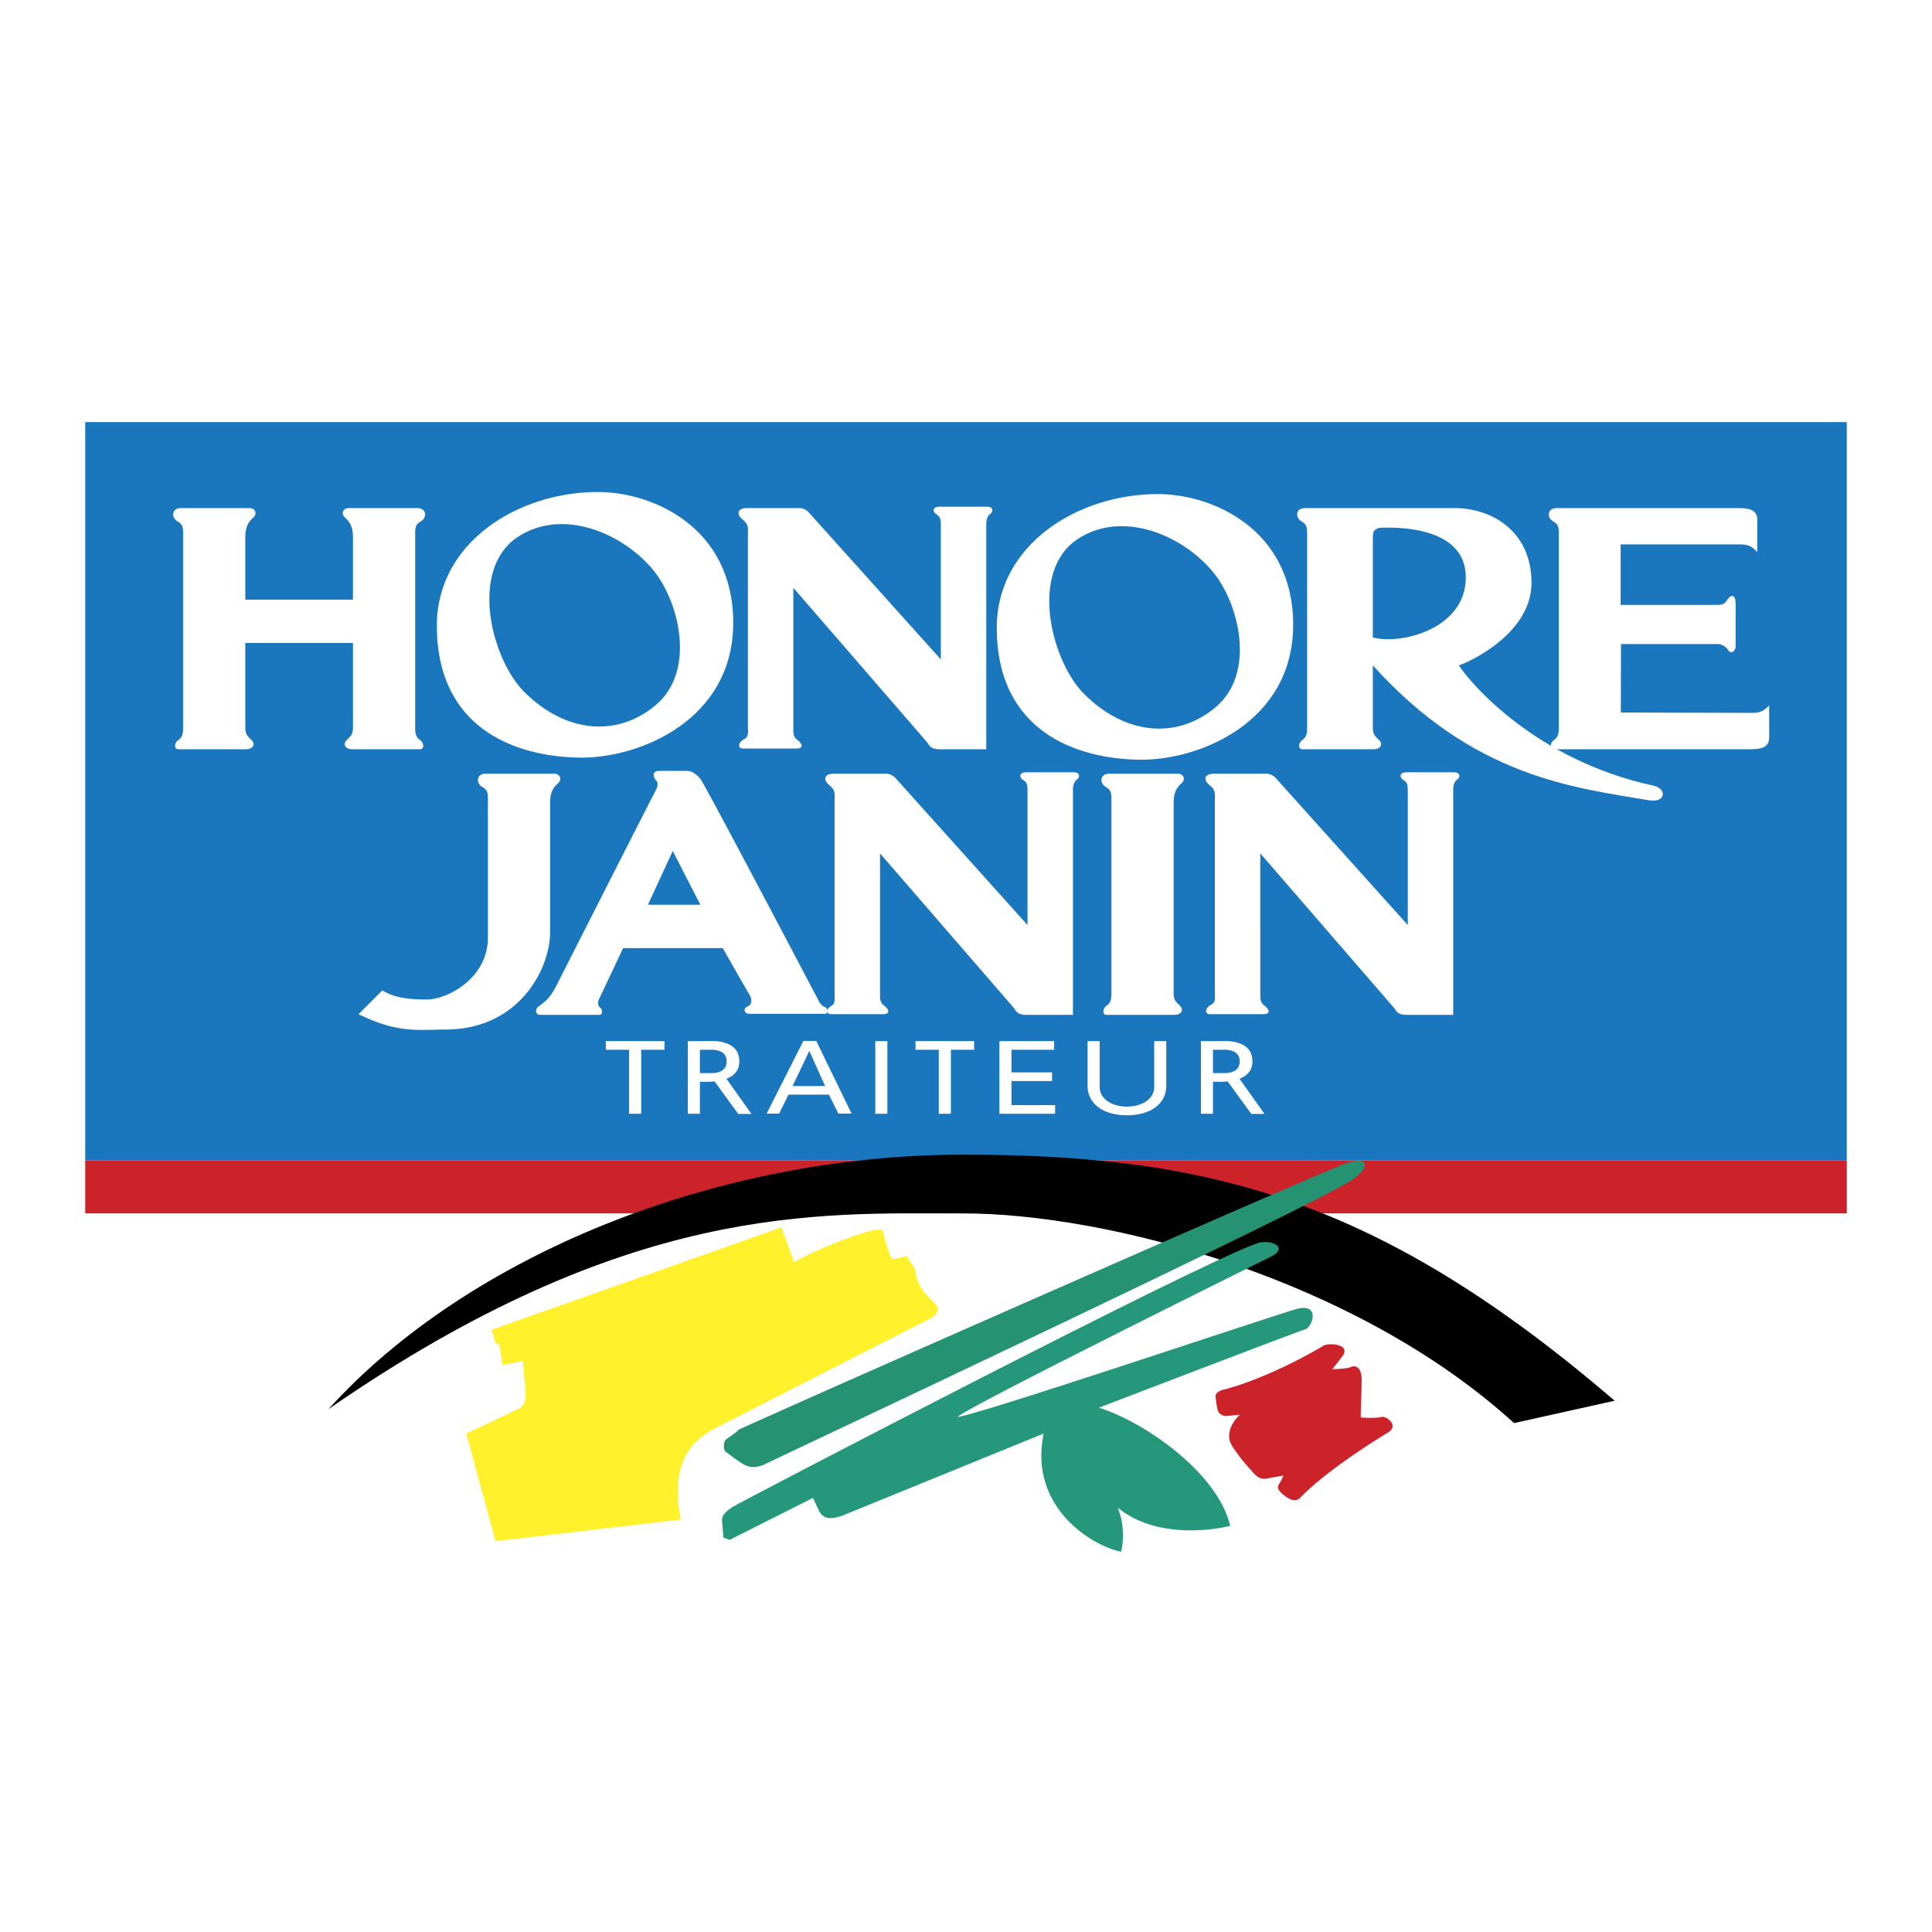 <svg xmlns="http://www.w3.org/2000/svg" width="2500" height="2500" viewBox="0 0 192.756 192.756"><g fill-rule="evenodd" clip-rule="evenodd"><path fill="#fff" d="M0 0h192.756v192.756H0V0z"/><path fill="#1a77bd" d="M184.252 115.76V42.112H8.504v73.648h175.748z"/><path fill="#cc2229" d="M184.252 121.059v-5.299H8.504v5.299h175.748z"/><path d="M35.215 64.15v8.439c0 .697-.209.837-.627 1.255-.418.419-.14.907.558.907h6.765c.418 0 .418-.628 0-.907s-.488-.697-.488-1.116V53.62c0-.837-.07-1.256.558-1.604s.628-1.325-.349-1.325h-6.835c-.558 0-.837.558-.349.976.488.418.767.977.767 1.883v6.277h-10.74V53.55c0-.907.279-1.465.767-1.883.488-.418.209-.976-.349-.976h-6.834c-.976 0-.976.976-.349 1.325s.558.768.558 1.604v19.109c0 .418-.069.837-.488 1.116-.419.279-.419.907 0 .907h6.765c.697 0 .977-.488.558-.907-.418-.418-.628-.558-.628-1.255v-8.44h10.74zM73.154 62.128c.001 9.707-9.346 13.525-15.273 13.46-6.3-.07-14.297-2.79-14.297-13.181 0-8.275 8.09-13.32 16.041-13.32 5.463-.018 13.528 3.503 13.529 13.041zm-22.038-8.16c-4.184 3.558-1.954 11.924 1.185 15.064 4.036 4.036 9.192 4.612 13.112 1.325 4.087-3.428 2.325-10.411-.279-13.529-3.275-3.923-9.624-6.347-14.018-2.86zM93.868 74.751H98.4V52.225c0-.418.162-.794.383-.941.312-.209.389-.732-.312-.732h-4.708c-.779 0-.686.511-.418.698.367.255.523.349.523 1.081v13.46L80.682 51.113c-.209-.244-.624-.422-.833-.422h-5.335c-.907 0-1.071.587-.488 1.081.605.513.628.697.593 1.569V72.52c0 .488.139.977-.419 1.256s-.627.906-.07.906h5.301c.802 0 .639-.476.069-.906-.193-.146-.349-.42-.349-.837V58.642L92.55 74.117c.28.557.69.634 1.318.634zM129.018 62.337c0 9.706-9.346 13.525-15.273 13.46-6.301-.07-14.297-2.79-14.297-13.182 0-8.275 8.09-13.32 16.039-13.32 5.464-.016 13.529 3.504 13.531 13.042zm-22.039-8.16c-4.184 3.558-1.953 11.925 1.186 15.064 4.035 4.035 9.191 4.612 13.111 1.325 4.088-3.428 2.326-10.412-.279-13.53-3.276-3.922-9.624-6.346-14.018-2.859zM161.691 54.317v6.033h9.658c.629 0 .768-.174 1.047-.593s.768-.523.768.488v4.359s-.277.959-.838.139c-.176-.258-.592-.488-.941-.488h-9.66l-.016 6.834 13.094.035c.578 0 1.111-.07 1.711-.757-.014-.011-.004 1.036-.004 1.036v2.162c0 1.046-.836 1.186-1.951 1.186h-19.527c-.42 0-.42-.628 0-.907.418-.279.486-.697.486-1.116V53.62c0-.837.07-1.256-.557-1.604-.629-.349-.629-1.325.348-1.325h18.064c1.115 0 1.953.139 1.953 1.186v2.162s-.012 1.047.002 1.036c-.6-.687-1.133-.757-1.711-.757h-11.926v-.001z" fill="#fff"/><path d="M164.516 79.842c1.723.291 1.812-1.186.418-1.465-11.629-2.525-18.127-10.075-19.389-11.995.768-.209 7.254-3.069 7.254-8.229 0-5.161-3.975-7.462-7.672-7.462h-14.924c-.977 0-.977.976-.35 1.325s.559.768.559 1.604v19.109c0 .418-.07.837-.488 1.116-.418.279-.418.907 0 .907h7.113c.697 0 .977-.488.559-.907-.42-.418-.629-.558-.629-1.255v-6.207c10.043 11.158 20.086 12.201 27.549 13.459zm-27.549-16.25V53.55c0-.698.35-.907 1.047-.907s8.23-.349 8.23 4.952c0 5.23-6.627 6.765-9.277 5.997zM117.092 80.051c0-.907.277-1.464.766-1.883s.211-.977-.348-.977h-6.834c-.977 0-.977.977-.35 1.325s.559.768.559 1.604v19.11c0 .418-.07.836-.488 1.115s-.418.906 0 .906h6.764c.697 0 .977-.488.559-.906s-.627-.559-.627-1.256V80.051h-.001zM102.516 101.252h4.533V78.726c0-.418.162-.793.383-.941.312-.208.387-.732-.312-.732h-4.709c-.777 0-.686.512-.418.698.367.255.523.349.523 1.081v13.46L89.331 77.614c-.21-.244-.624-.422-.833-.422h-5.335c-.907 0-1.071.587-.488 1.081.605.513.628.697.593 1.569v19.179c0 .697.104 1.115-.349 1.359-.549.295-.523.803.035.803h5.126c.802 0 .639-.477.069-.906-.193-.146-.349-.42-.349-.838V85.142l13.399 15.475c.278.559.69.635 1.317.635z" fill="#fff"/><path d="M140.455 101.252h4.533V78.726c0-.418.162-.793.383-.941.312-.208.387-.732-.314-.732h-4.707c-.779 0-.686.512-.418.698.367.255.523.349.523 1.081v13.46L127.27 77.614c-.209-.244-.623-.422-.834-.422h-5.334c-.906 0-1.07.587-.488 1.081.605.513.627.697.592 1.569v19.179c0 .488.141.977-.418 1.256-.557.277-.627.906-.07.906h5.301c.803 0 .639-.477.07-.906-.193-.146-.35-.42-.35-.838V85.142l13.398 15.475c.279.559.689.635 1.318.635zM65.273 79.145c.279-.488.474-.946.209-1.255-.419-.488-.349-.976.279-.976h2.79c.837 0 1.534 1.046 1.465 1.046.155 0 11.577 21.725 11.577 21.725.191.436.436.703.732.803.209.068.383.627 0 .662h-7.602c-.418 0-.657-.512-.14-.732.488-.209.418-.803.244-1.082-.174-.277-2.72-4.742-2.72-4.742H62.17l-2.406 5.091c-.14.35-.14.627.139.871s.174.697-.07.697h-5.858c-.558.035-.64-.549-.244-.836.814-.592 1.15-.906 1.726-1.971.001-.001 9.596-18.916 9.816-19.301zm-.627 11.123h5.23l-2.755-5.37-2.475 5.37zM48.675 93.581v-13.46c0-.836.07-1.255-.558-1.604s-.627-1.325.349-1.325H55.3c.558 0 .837.558.349.977-.488.418-.767.976-.767 1.883v12.972c0 3.557-3.022 9.694-10.461 9.694-2.65 0-4.673.418-8.648-1.533l2.371-2.371c1.046.627 2.232.906 4.394.906 2.162-.001 6.137-2.163 6.137-6.139zM76.488 111.104l3.664-7.25h1.289l3.519 7.25h-1.313l-.94-1.889H78.67l-.94 1.889h-1.242zm2.592-2.752h3.241l-1.578-3.504-1.663 3.504zM62.768 104.734h-2.324v-.863h5.853v.863h-2.324v6.387h-1.205v-6.387zM116.359 108.25c.037 1.867-1.562 3.021-3.926 3.021-2.361 0-3.961-1.154-3.926-3.021v-4.379h1.205v4.619c.037 1.244 1.348 1.918 2.721 1.918 1.375 0 2.686-.674 2.721-1.918v-4.619h1.205v4.379zM99.711 111.121v-7.25h5.459v.863h-4.254v2.26h4.051v.863h-4.051v2.401h4.352v.863h-5.557zM87.328 111.121v-7.25h1.205v7.25h-1.205zM70.931 107.064c.145 0 1.566.061 1.566-1.166 0-1.225-1.422-1.164-1.566-1.164H69.83v2.33h1.101zm1.545.561l2.494 3.512h-1.314l-2.36-3.244a8.888 8.888 0 0 1-.618.035h-.848v3.193h-1.205v-7.25h2.125c1.615-.061 3.013.441 3.013 2.027 0 .905-.522 1.434-1.287 1.727zM93.664 104.734H91.34v-.863h5.851v.863h-2.322v6.387h-1.205v-6.387zM122.121 107.064c.145 0 1.566.061 1.566-1.166 0-1.225-1.422-1.164-1.566-1.164h-1.102v2.33h1.102zm1.545.561l2.494 3.512h-1.314l-2.361-3.244a8.824 8.824 0 0 1-.617.035h-.848v3.193h-1.205v-7.25h2.125c1.615-.061 3.014.441 3.014 2.027-.001.905-.524 1.434-1.288 1.727z" fill="#fff"/><path d="M49.024 132.672l28.942-10.219 1.256 3.488c2.022-1.256 6.974-3.139 8.368-3.277.558 0 .489.139.628.697.14.557.488 1.883.837 2.301l1.395-.35s.767 1.256.837 1.188c.07 1.395.836 2.51 1.883 3.416s-.349 1.674-.558 1.744c-.209.07-21.341 10.879-21.341 10.879-2.58 1.326-4.394 3.836-3.348 9.066l-18.481 2.162-2.929-10.74s4.603-2.162 4.533-2.162c.558-.279 1.465-.348 1.395-1.812l-.279-3.277-2.022.418s-.279-1.953-.349-2.092c-.07-.141-.349 0-.349 0l-.14-.629-.14-.418-.138-.383z" fill="#fff22d"/><path d="M122.113 138.635c1.463-.35 5.369-1.674 9.973-4.395.557-.279 2.789-.139 1.812 1.115l-.977 1.256s1.445-.037 1.814-.209c.533-.252 1.115.02 1.115 1.256 0 1.533-.139 3.627-.07 3.766.701.047 1.533.07 2.162-.07.488 0 1.674.906.488 1.604-1.186.699-6.275 3.906-8.717 6.486-.488.42-.977.211-1.535-.209-.557-.418-.836-.768-.557-1.186a4.04 4.04 0 0 0 .418-.836l-1.535.279c-.627.139-1.045-.07-1.465-.559-.418-.488-1.254-1.326-2.092-2.65-.348-.559-.348-.906-.279-1.395.07-.488.42-1.186 1.047-1.744l-1.465.141s-.627-.07-.768-.629c-.139-.559-.209-1.324-.209-1.324s-.068-.488.84-.697z" fill="#cc2229"/><path d="M32.774 140.586c14.004-15.436 38.813-25.385 63.325-25.385 24.549 0 41.565 4.463 64.999 24.549l-10.043 2.232c-15.762-14.367-40.52-20.924-55.025-20.924s-33.407-1.115-63.256 19.528z"/><path d="M72.387 143.656c.139-.141 1.255-.838 1.255-.977 0-.141 58.07-25.727 60.535-26.572 2.441-.836 2.557.291.836 1.535-3.379 2.443-59 28.523-58.861 28.523-.17 0-1.015.535-2.092-.139-.689-.432-1.744-1.256-1.744-1.256s-.259-.706.071-1.114z" fill="#259271"/><path d="M72.039 151.746c-.07-.559.418-.977 1.046-1.395.628-.42 45.958-24.062 52.306-26.293 1.256-.488 3.348.348 1.395 1.324s-30.268 14.994-31.244 15.971c.836.209 31.314-10.043 33.755-10.74 2.49-.711 1.672 1.814.906 2.023-.768.209-20.574 7.811-20.574 7.811 4.184 1.256 11.787 6.277 13.111 11.787 0 0-6.766 1.812-11.229-1.814.627 1.535.627 3.139.35 4.395-2.65-.488-9.277-4.254-7.742-11.787l-20.015 8.16c-1.047.418-1.953.418-2.372-.418l-.627-1.326-8.299 4.186-.627-.209-.14-1.675z" fill="#25987b"/></g></svg>
